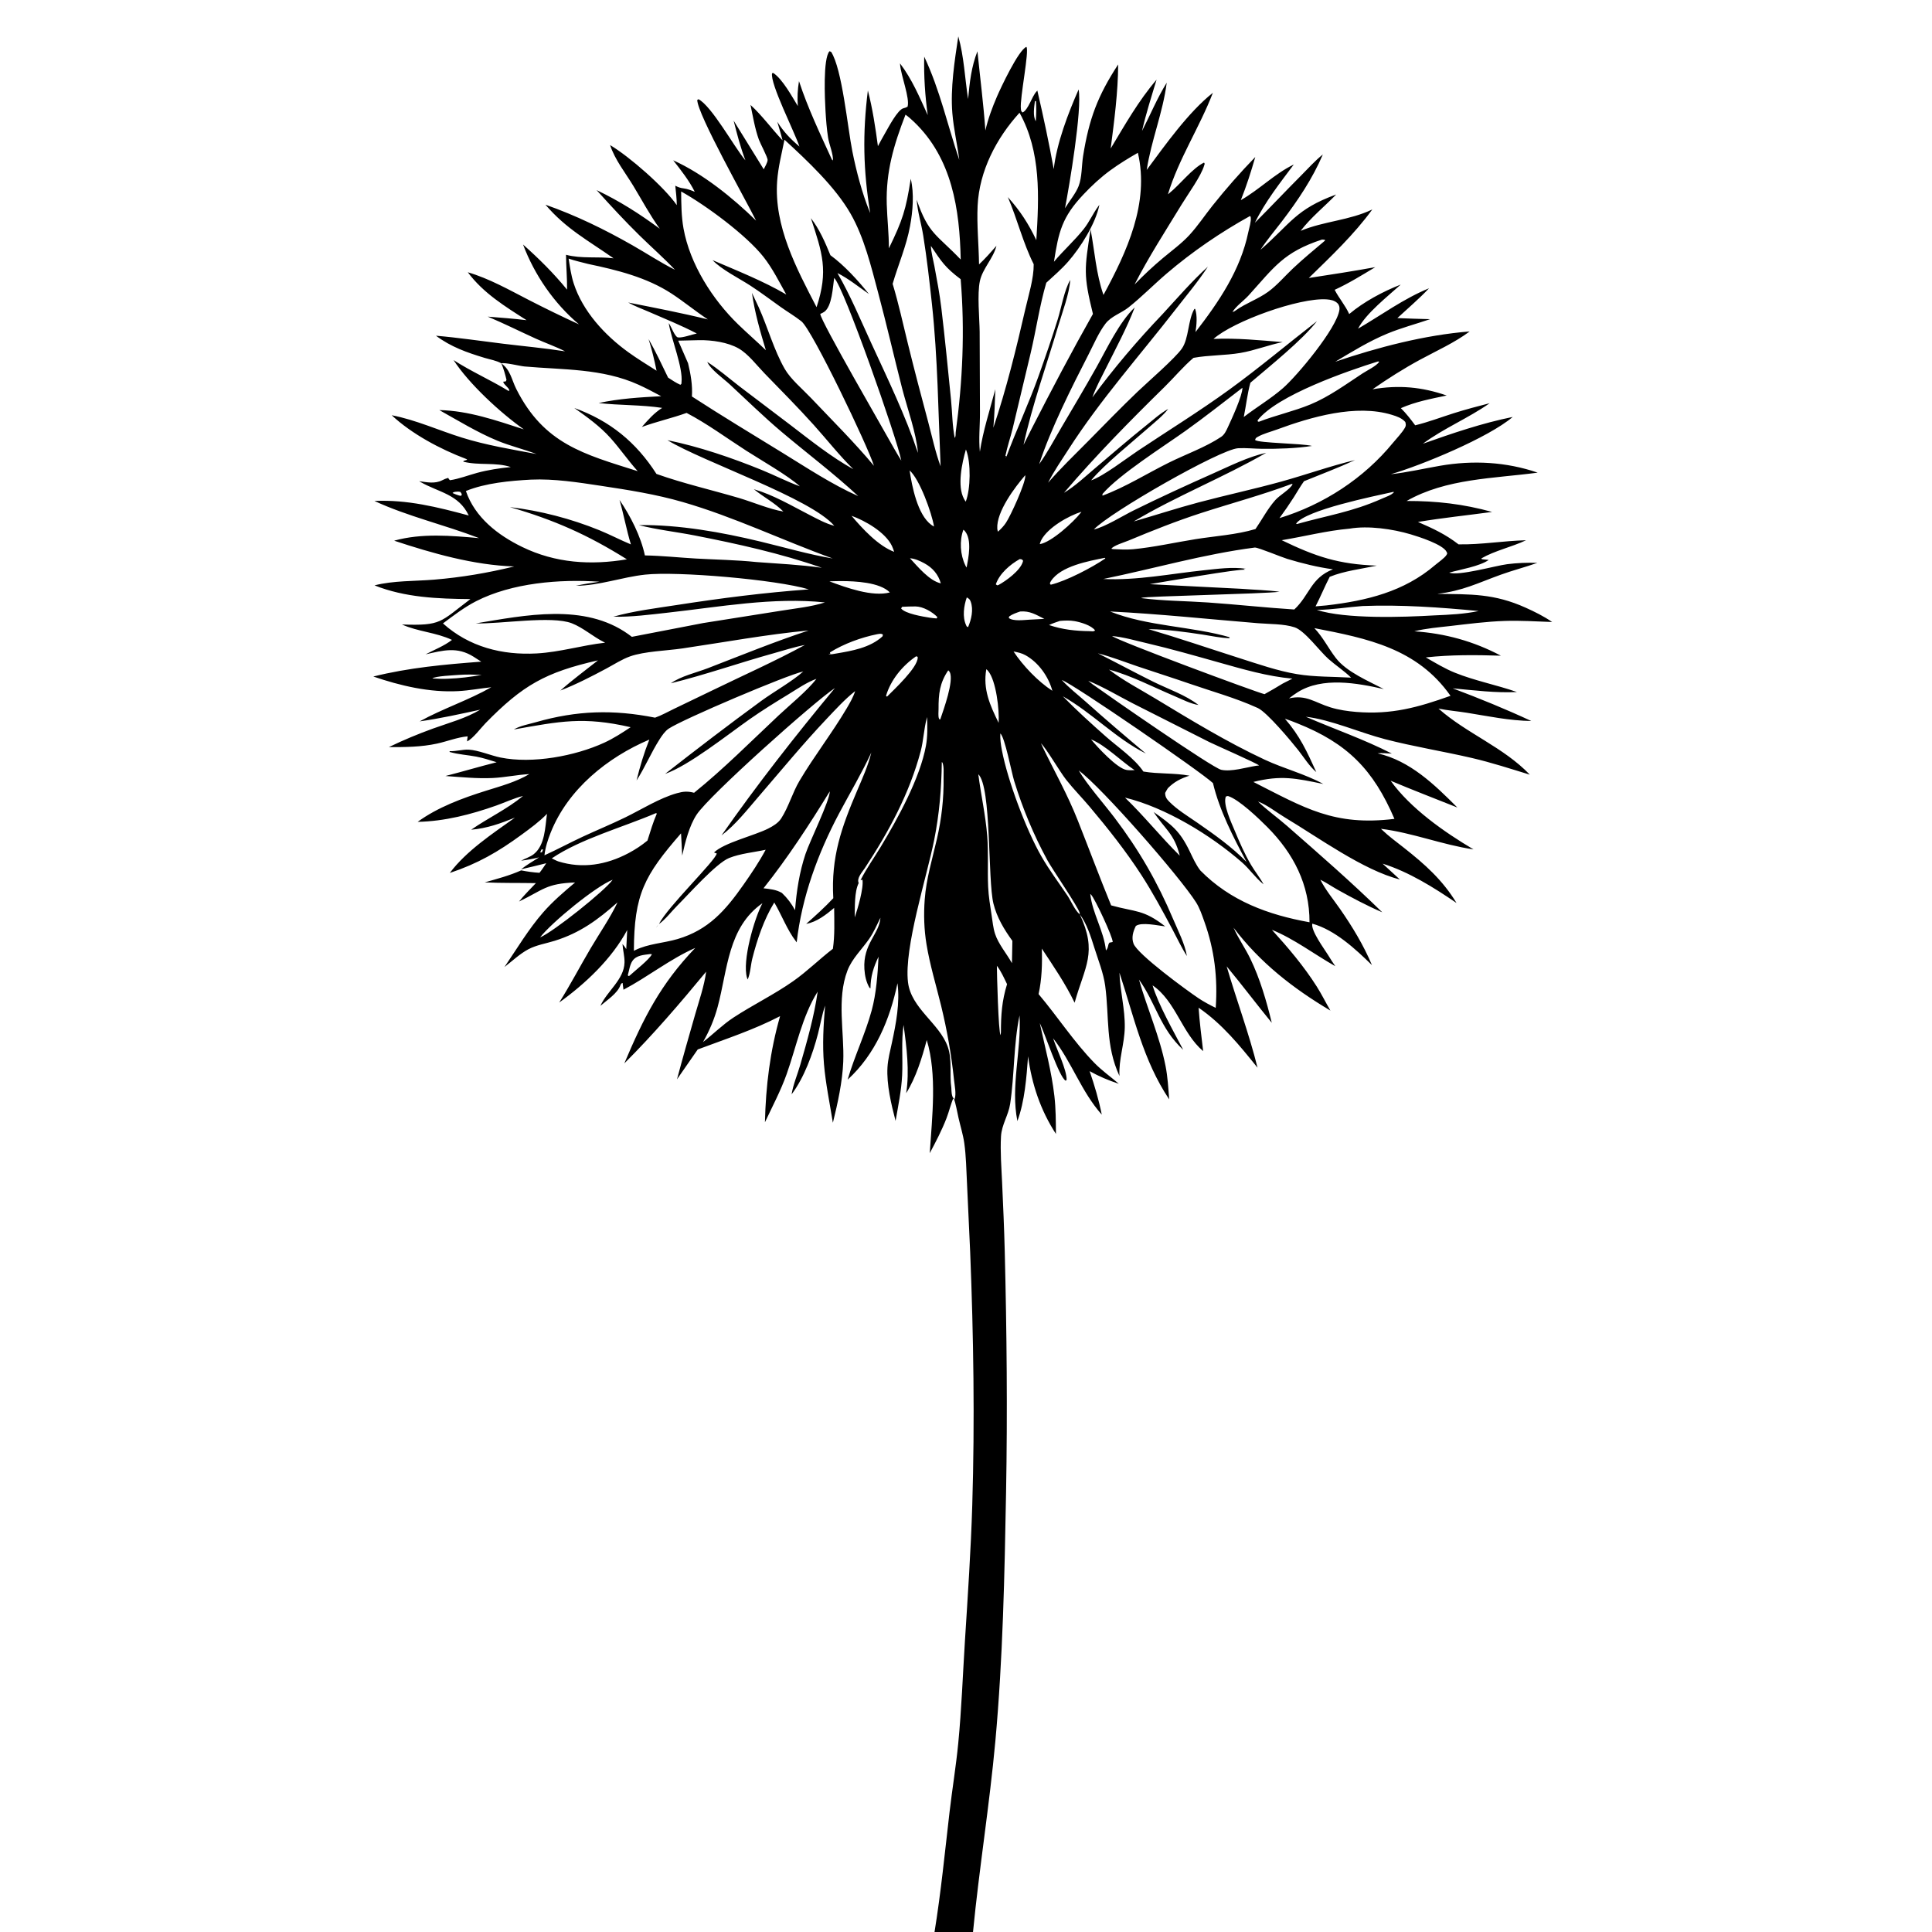 <svg version="1.1" xmlns="http://www.w3.org/2000/svg" style="display: block;" viewBox="0 0 2048 2048" width="1024" height="1024">
<path transform="translate(0,0)" fill="rgb(255,255,255)" d="M 0 0 L 0 2048 L 2048 2048 L 2048 0 L 0 0 z"/>
<path transform="translate(0,0)" fill="rgb(0,0,0)" d="M 1210.59 138.839 L 1210.01 139.995 L 1210.59 138.839 C 1219.28 121.936 1226.76 103.776 1236.78 87.651 C 1232.73 119.419 1220.4 148.687 1215.57 180.107 C 1235.34 153.481 1259.7 119.001 1285.7 98.367 C 1271.65 134.901 1249.37 168.603 1238.07 205.944 L 1239.38 204.9 C 1250.85 195.674 1263.93 178.346 1276.32 172.353 C 1277.24 173.968 1277.13 173.151 1276.52 175.261 C 1273.28 186.578 1259.33 205.698 1252.58 216.775 C 1235.6 244.629 1217.54 272.52 1202.69 301.559 C 1212.37 291.579 1222.38 282.227 1233.04 273.309 C 1242.31 265.56 1252.53 258.128 1260.73 249.246 C 1269.65 239.581 1277.11 228.296 1285.31 217.997 C 1299.45 200.238 1314.84 182.747 1330.64 166.447 C 1326.18 181.993 1321.33 197.121 1315.33 212.158 C 1334.84 201.083 1351.44 183.982 1371.46 174.392 C 1356.86 193.944 1340.96 214.059 1330.24 236.12 C 1346.84 219.521 1362.92 202.393 1379.51 185.759 C 1386.91 178.337 1394.09 170.257 1402.28 163.726 C 1391.23 189.601 1375.74 212.533 1358.76 234.819 C 1351.24 244.691 1342.96 254.422 1336.17 264.778 C 1368.23 236.982 1373.29 221.911 1416.41 206.171 C 1403.82 219.169 1389.8 230.304 1378.72 244.721 C 1403.66 234.324 1430.07 233.811 1454.69 222.034 C 1435.48 248.497 1410.78 271.88 1387.39 294.684 C 1410.9 291.098 1434.44 287.443 1457.85 283.199 C 1443.71 291.671 1429.81 300.344 1414.8 307.215 C 1419.39 316.183 1426.06 323.675 1430.21 332.905 C 1445.76 319.83 1465.98 309.028 1484.85 301.661 C 1471.28 313.947 1447.88 332.272 1439.6 348.416 L 1439.18 348.855 L 1439.6 348.416 C 1464.05 334.135 1488.58 316.212 1514.83 305.61 C 1504.25 316.824 1492.54 326.706 1481.27 337.181 C 1492.84 337.656 1504.41 338.095 1515.99 338.332 C 1500.8 343.518 1485.27 347.573 1470.43 353.733 C 1451.38 361.637 1433.12 372.868 1415.42 383.454 C 1460.75 368.134 1510.09 355.148 1557.94 351.342 C 1541.74 363.394 1522.9 371.786 1505.18 381.381 C 1487.88 390.755 1471.12 401.401 1454.98 412.64 C 1482.72 407.936 1506.91 410.069 1533.56 419.251 C 1516.91 422.76 1500.64 425.78 1484.98 432.657 C 1490.68 438.31 1495.38 444.409 1500.16 450.843 C 1514.04 447.473 1527.41 442.34 1541.02 438.03 C 1553.58 434.05 1566.38 430.701 1579.14 427.402 C 1556.5 443.306 1530.45 453.966 1508.28 470.377 C 1539.42 459.372 1571.08 448.516 1603.53 441.991 C 1577.73 463.972 1506.77 493.293 1474.27 502.699 C 1491.87 500.781 1509.27 496.7 1526.72 493.7 C 1561.43 487.733 1596.53 489.546 1630.03 501.023 C 1583.39 507.287 1533.09 507.11 1491.09 531.039 C 1522.5 530.985 1551.35 534.244 1581.67 542.68 C 1555.46 546.252 1529.2 548.943 1503.08 553.295 C 1518.99 560.183 1532.27 566.342 1546.09 577.03 C 1570.02 577.495 1593.78 573.248 1617.66 572.7 C 1602.54 579.862 1584.62 583.652 1570.36 591.9 L 1570.81 592.765 L 1578.12 593.55 C 1568.62 600.279 1548.13 603.686 1536.25 606.992 C 1546.19 610.843 1585.03 599.685 1597.63 598.072 C 1608.27 596.711 1618.91 596.292 1629.63 596.675 C 1616.83 601.234 1603.66 604.586 1590.9 609.2 C 1565.64 618.337 1551.09 626.202 1523.52 629.545 C 1559.06 629.983 1583.8 629.061 1617.38 644.222 C 1626.95 648.546 1636.68 653.329 1645.32 659.348 C 1628.62 658.765 1611.67 657.656 1594.97 658.221 C 1575.65 658.873 1556.49 661.369 1537.31 663.596 C 1524.64 665.066 1511.62 666.075 1499.24 669.218 C 1531.85 671.395 1561.95 679.707 1590.99 695.051 C 1564.1 694.246 1538.21 693.961 1511.41 696.887 C 1521.43 702.625 1531.56 708.8 1542.29 713.121 C 1563.63 721.722 1586.42 726.007 1608.03 733.582 C 1585.46 734.698 1562.39 731.731 1539.92 729.672 C 1568.36 740.36 1595.65 751.482 1623.22 764.284 C 1599.85 763.93 1577.85 759.228 1554.91 755.547 C 1544.92 753.945 1534.75 753.156 1524.84 751.12 C 1554.7 777.536 1593.65 791.941 1621.69 821.193 C 1601.19 814.923 1580.98 808.31 1560.08 803.456 C 1529.56 796.365 1498.48 791.429 1468.15 783.556 C 1441.33 776.591 1410.75 762.867 1384.19 759.782 L 1383.01 759.125 L 1384.19 759.782 C 1414.54 772.955 1445.92 783.685 1475.4 798.834 C 1470.39 798.575 1465.28 798.055 1460.28 798.56 C 1494.78 806.498 1520.59 831.665 1544.83 855.984 C 1521.28 846.566 1497.5 837.497 1474.14 827.619 C 1495.09 856.913 1531.13 882.158 1561.98 900.391 C 1528.67 895.486 1497.57 882.787 1463.9 878.572 L 1465 879.637 C 1472.2 886.55 1480.34 892.459 1488.17 898.633 C 1510.36 916.116 1529.18 932.8 1543.97 957.21 C 1519.91 940.798 1493.59 924.278 1465.63 915.501 L 1483.86 932.25 C 1445.4 922.658 1397.1 887.476 1362.1 866.569 C 1352.75 860.987 1343.71 853.527 1333.55 849.636 L 1333.01 849.131 L 1333.55 849.636 C 1343.07 858.826 1354.1 866.553 1364.07 875.282 C 1398.4 905.343 1432.62 935.146 1465.25 967.071 C 1449.06 960.095 1433.35 951.739 1417.96 943.151 C 1411.89 939.76 1405.86 935.544 1399.63 932.544 L 1399.19 932.005 L 1399.63 932.544 C 1405.06 943.367 1413.59 953.597 1420.53 963.583 C 1433.53 982.284 1445.5 1002.04 1454.33 1023.06 C 1436.9 1006.07 1415.26 985.828 1391.09 979.113 C 1389.37 986.417 1403.72 1005.77 1407.61 1012.05 C 1410.15 1016.15 1412.67 1020.24 1415.45 1024.19 C 1393.31 1011.7 1371.76 995.171 1348.27 985.646 C 1365.42 1004.5 1382.1 1024.13 1395.78 1045.7 C 1401.05 1054.02 1405.34 1062.78 1410.29 1071.26 C 1370.52 1047.59 1335.83 1020.57 1307.62 983.405 L 1308.19 984.65 C 1313.19 995.505 1320.08 1005.35 1325.31 1016.1 C 1335.62 1037.31 1342.59 1061.32 1348.13 1084.21 C 1331.97 1064.45 1316.58 1043.98 1300.31 1024.36 C 1310.8 1060.34 1324.01 1095.41 1333.03 1131.8 C 1314 1108.17 1295.8 1085.57 1270.57 1068.21 C 1271.6 1083.59 1273.6 1098.92 1275.39 1114.23 C 1252.76 1095.08 1246.36 1061.29 1221.77 1044.52 L 1221.24 1044.09 L 1221.77 1044.52 C 1228.08 1065.41 1243.89 1092.99 1254.24 1112.85 C 1229.6 1090.18 1225.31 1063.4 1207.36 1038.39 C 1216.05 1069.04 1229.3 1098.54 1235.51 1129.91 C 1237.81 1141.55 1238.48 1153.53 1239.38 1165.36 C 1211.71 1124.04 1201.98 1077.5 1186.67 1031.11 C 1187.28 1050.55 1192.68 1069.69 1192.3 1089.27 C 1191.97 1106.72 1185.79 1122.94 1186.67 1140.6 C 1171.65 1108.11 1176.06 1078.17 1171.53 1044.86 C 1169.71 1031.42 1164.04 1017.36 1159.97 1004.39 C 1156.27 992.572 1152.04 979.158 1144.58 969.118 C 1144.55 968.637 1144.61 968.144 1144.49 967.677 C 1142.99 961.459 1115.6 921.663 1110.24 911.821 C 1095.74 885.194 1084.01 856.914 1075.09 827.954 C 1072.24 818.712 1065.12 781.102 1060.37 777.511 C 1060.06 783.551 1060.96 789.514 1062.08 795.432 C 1068.15 827.296 1087.63 879.287 1103.76 907.509 C 1112.14 922.17 1122.26 935.582 1131.67 949.564 C 1135.02 954.55 1139.95 965.935 1144.58 969.118 C 1163.64 1009.77 1150 1024.15 1139.14 1062.93 C 1129.66 1043.12 1116.5 1023.84 1104.36 1005.55 C 1104.93 1021.57 1104.4 1038.09 1100.94 1053.8 C 1120.95 1077.49 1138.43 1104.51 1160.01 1126.64 C 1168.14 1134.98 1177.27 1141.33 1186.01 1148.86 C 1175.09 1145.29 1165.09 1141.05 1155.06 1135.47 C 1160.31 1150.8 1164.72 1165.65 1167.94 1181.57 C 1146.19 1157.15 1136.32 1126.14 1116.33 1100.61 C 1120.03 1112.08 1130.73 1133.66 1130.67 1144.55 L 1129.74 1145.62 C 1122.75 1142.29 1107.52 1094.92 1102.21 1084.58 C 1107.74 1110.05 1114.74 1135.97 1117.7 1161.86 C 1119.23 1175.21 1119.25 1188.6 1119.33 1202.02 C 1102.98 1176.86 1093.76 1149.35 1089.8 1119.73 C 1088.1 1142.34 1086.33 1166.99 1078.49 1188.37 C 1071.09 1151.63 1082.84 1113.56 1080.75 1076.39 C 1074.33 1107.36 1075.47 1139.05 1070.81 1170.13 C 1068.99 1182.21 1061.79 1192.2 1061.1 1204.6 C 1060.2 1220.75 1061.54 1237.21 1062.27 1253.36 C 1063.38 1277.79 1064.47 1302.23 1065.08 1326.68 C 1067.2 1411.65 1068.02 1496.48 1066.48 1581.48 C 1064.9 1669.28 1063.09 1758.21 1055.12 1845.68 C 1048.96 1913.25 1037.99 1980.47 1031.43 2048 L 990.64 2048 C 997.467 2005.88 1001.61 1963.39 1006.54 1921.03 C 1009.39 1896.61 1013.41 1872.34 1015.79 1847.87 C 1019.29 1811.85 1020.58 1775.52 1022.87 1739.4 C 1025.91 1691.46 1029.17 1643.52 1030.64 1595.5 C 1033.37 1506.09 1032 1416.65 1028.43 1327.29 L 1025.04 1253.88 C 1024.31 1239.91 1024.13 1225.48 1022.16 1211.64 C 1020.88 1202.67 1018.05 1193.76 1016.05 1184.92 C 1014.4 1177.65 1013.32 1170.51 1010.87 1163.44 C 1007.81 1170.4 1006.11 1178.15 1003.35 1185.3 C 998.393 1198.16 992.046 1210.28 985.573 1222.41 C 988.031 1184.28 993.51 1139.03 982.387 1102.46 C 977.375 1121.42 971.006 1142.13 960.58 1158.82 C 964.281 1135.51 961.018 1109.78 957.792 1086.48 C 955.274 1104.25 957.179 1121.94 956.304 1139.76 C 955.506 1156.02 952.153 1172.18 949.334 1188.17 C 944.745 1170.6 939.699 1149.56 940.763 1131.4 C 941.277 1122.65 943.606 1113.96 945.445 1105.42 C 949.814 1085.12 954.087 1063.01 951.377 1042.25 C 943.346 1080.55 928.029 1117.49 898.525 1144.49 C 905.759 1119.65 917.205 1096.14 924.019 1071.11 C 928.915 1053.13 930.353 1032.73 931.292 1014.14 C 925.953 1025.22 922.788 1035.26 922.745 1047.62 L 921.728 1047.13 C 918.184 1041.11 916.742 1034.22 916.298 1027.3 C 914.583 1000.5 932.297 989.839 933.305 972.821 C 929.571 980.339 926.413 987.883 921.645 994.842 C 913.962 1006.06 903.204 1016.02 898.309 1028.88 C 886.762 1059.22 895.137 1094.08 893.877 1125.52 C 893.028 1146.69 887.983 1169.63 882.884 1190.17 C 879.607 1169.61 875.196 1148.68 873.436 1127.95 C 871.7 1107.5 872.888 1086.37 874.639 1065.96 C 871.347 1075.55 869.661 1085.92 867.114 1095.76 C 861.581 1117.15 852.451 1142.43 839.106 1160.06 C 840.785 1149.65 845.344 1139.05 848.283 1128.88 C 855.519 1103.83 863.159 1076.98 866.765 1051.17 C 850.391 1077.17 844.053 1109.93 833.867 1138.65 C 827.698 1156.04 818.736 1172.93 810.865 1189.64 C 811.768 1151.17 816.302 1114.17 826.918 1077.17 C 798.528 1091.92 769.404 1101.29 739.62 1112.48 L 717.637 1144.13 C 723.754 1121.14 730.315 1098.26 736.876 1075.4 C 741.089 1060.72 746.54 1045.18 748.547 1030.02 C 720.93 1063.42 692.524 1096.67 661.805 1127.24 C 682.275 1078.86 700.216 1043.25 737.007 1004.83 C 710.261 1016.6 686.844 1035.49 660.915 1049.15 L 659.988 1042 L 659.533 1042 C 658.465 1042.75 658.066 1043.24 657.617 1044.48 C 654.513 1053.06 643.32 1060.26 636.42 1066.25 C 643.637 1050.41 661.498 1038.41 662.009 1020.36 C 662.197 1013.7 660.255 1007.31 659.864 1000.7 C 661.43 1002.43 662.607 1004.13 663.854 1006.08 L 664.862 985.865 C 648.5 1016.44 620.655 1042.65 592.784 1062.72 C 604.612 1043.97 614.872 1024.26 626.141 1005.17 C 635.598 989.144 646.618 973.334 654.605 956.555 C 633.651 975.086 614.928 988.881 587.97 997.289 C 578.759 1000.16 568.685 1001.72 560.116 1006.24 C 551.176 1010.96 542.768 1018.94 534.745 1025.1 C 547.917 1005.76 560.443 984.692 575.826 967.113 C 586.092 955.382 597.742 945.48 609.615 935.457 C 578.862 936.551 575.871 943.323 550.186 955.653 C 555.661 948.803 562.043 942.529 568.059 936.152 C 549.947 935.816 531.951 936.207 513.833 935.355 C 527.221 931.526 539.633 928.332 552.467 922.635 C 558.986 923.923 565.239 924.812 571.873 925.202 C 574.481 922.05 576.708 918.417 579.049 915.053 C 570.196 917.361 561.279 919.401 552.37 921.477 C 558.327 916.809 565.019 912.914 571.406 908.847 C 565.071 910.378 558.87 911.527 552.408 912.372 C 556.699 909.978 562.072 908.442 565.886 905.376 C 577.85 895.759 577.823 876.71 579.844 862.711 C 571.636 871.12 562.433 877.837 552.975 884.759 C 527.808 903.175 506.544 915.409 476.818 925.371 C 494.321 901.956 522.31 883.565 545.847 866.731 C 530.445 872.999 516.199 878.073 499.492 879.532 C 517.637 866.903 537.095 857.989 554.442 843.764 L 554.995 843.254 L 554.442 843.764 C 544.995 846.03 535.391 850.621 526.172 853.879 C 499.219 863.402 471.466 870.597 442.73 871.202 C 463.998 855.699 490.273 846.018 515.264 838.188 C 530.924 833.282 546.894 828.977 561.124 820.576 C 548.126 821.256 535.296 824.095 522.255 824.724 C 505.803 825.517 488.633 823.737 472.189 822.607 C 490.334 817.96 508.293 812.586 526.481 808.004 C 519.408 805.832 512.206 803.429 504.926 802.054 C 495.28 800.233 486.071 799.84 476.524 797.08 L 476.726 796.268 C 483.59 796.548 490.398 794.367 496.832 794.659 C 506.66 795.106 520.556 800.978 530.593 803.013 C 564.372 809.862 609.553 801.509 640.521 787.287 C 650.43 782.736 659.437 776.867 668.5 770.867 C 618.354 759.352 593.727 764.622 544.698 773.276 C 551.012 769.374 560.809 767.628 568.064 765.548 C 611.559 753.08 650.265 751.964 694.41 760.759 C 701.186 758.379 707.829 754.582 714.332 751.48 L 756.313 731.259 C 788.644 715.53 821.616 700.892 853.21 683.714 C 841.765 685.879 830.624 689.568 819.413 692.686 C 783.273 702.737 747.516 715.37 711.143 724.295 C 721.724 716.706 738.159 713.028 750.465 708.273 C 785.954 694.558 820.969 680.256 857.148 668.329 C 812.402 672.534 767.775 680.835 723.316 687.373 C 706.853 689.794 683.1 690.396 667.902 695.797 C 659.207 698.887 650.789 704.399 642.639 708.752 C 626.64 717.298 610.956 725.398 594.028 731.999 C 606.703 720.742 620.572 710.517 633.875 700.008 C 578.428 712.612 554.204 726.173 514.607 766.675 C 509.723 771.67 501.261 783.144 495.13 785.895 C 495.15 785.561 495.252 783.795 495.308 783.503 C 495.511 782.45 495.662 781.66 495.706 780.55 C 484.761 781.558 473.995 785.913 463.248 788.245 C 446.542 791.869 429.301 792.078 412.286 791.928 C 427.472 784.554 443.454 777.916 459.327 772.19 C 475.944 766.195 493.844 761.452 509.044 752.312 C 487.742 756.883 466.481 761.672 444.89 764.677 C 469.4 751.106 496.314 742.415 520.801 728.519 C 509.152 729.736 497.562 731.959 485.857 732.607 C 455.493 734.285 424.273 726.906 395.733 717.14 C 433.642 707.705 471.371 704.339 510.17 701.39 C 507.433 699.741 504.789 697.911 502.084 696.206 C 484.586 685.179 469.803 689.428 451.107 693.639 C 460.474 688.704 470.709 684.813 479.121 678.318 C 462.061 670.299 443.171 669.669 426.08 661.976 C 468.381 663.434 466.22 659.533 498.629 635.061 C 464.261 634.757 429.369 633.442 397.015 620.524 C 416.735 615.384 439.981 616.147 460.337 614.44 C 489.431 612.001 516.752 607.387 545.12 600.468 C 502.362 599.135 458.259 586.524 417.814 573.146 C 447.095 565.012 478.067 567.822 507.874 570.444 C 471.455 556.373 432.289 547.433 396.897 531.044 C 431.481 529.439 463.813 537.523 496.908 546.464 C 486.12 523.746 465.185 522.036 445.719 510.912 L 444.314 510.098 C 452.635 511.195 460.975 513.108 468.795 509.078 C 470.975 507.954 472.758 507.214 475.126 506.575 C 476.108 508.367 475.495 507.533 476.996 509.055 C 486.628 507.633 496.35 503.804 505.775 501.256 C 517.609 498.057 529.319 496.344 541.482 495.098 C 525.352 489.75 507.623 493.664 491.087 489.383 L 491.459 488.566 L 495.201 487.386 C 494.431 486.531 494.821 486.768 493.714 486.35 C 466.781 476.17 436.352 459.956 415.222 440.163 C 440.691 445.059 464.966 456.177 489.679 463.883 C 515.521 471.941 542.204 476.328 568.762 481.293 C 555.11 476.144 540.811 472.752 527.284 467.165 C 506.118 458.422 485.68 445.876 465.686 434.698 C 496.82 435.38 525.996 445.684 555.291 455.146 C 530.544 437.699 497.101 406.891 480.796 381.711 C 499.297 393.695 520.036 402.789 538.975 414.352 L 540.023 413.974 C 538.866 410.05 534.349 408.315 533.378 404.632 L 536.126 404.283 L 536.916 402.684 C 535.495 396.585 533.852 390.985 531.455 385.196 C 541.29 392.278 542.182 402.265 547.348 412.496 C 576.723 470.673 618.742 481.37 675.97 499.448 C 665.766 488.106 657.178 475.47 647.032 464.179 C 635.925 451.819 622.267 442.038 608.78 432.474 C 646.5 446.017 674.297 468.709 695.879 502.389 C 724.455 512.558 754.18 519.296 783.267 527.865 C 797.54 532.069 816.25 540.005 830.408 542.25 L 830.954 542.746 L 830.408 542.25 C 821.265 532.994 809.147 526.804 799.153 518.592 C 819.912 524.659 838.718 535.873 857.862 545.705 C 866.139 549.955 875.369 555.081 884.388 557.372 L 884.995 557.808 L 884.388 557.372 C 859.313 528.011 746.19 490.033 707.509 466.604 C 741.106 473.443 775.701 485.259 807.421 498.172 C 821.014 503.706 834.11 510.491 847.906 515.526 L 849.456 516.198 L 850.995 516.975 L 849.456 516.198 L 847.906 515.526 C 835.636 504.322 806.542 487.684 791.364 477.941 C 770.543 464.575 749.716 449.161 727.822 437.707 C 712.216 443.302 695.984 446.897 680.348 452.623 C 687.02 445.081 693.333 437.765 701.933 432.381 C 679.845 429.017 656.862 429.772 634.567 427.249 C 656.576 422.476 678.475 421.176 700.887 419.994 C 693 415.765 685.073 411.532 676.918 407.839 C 638.358 390.379 596.964 392.138 555.936 388.466 C 551.04 388.028 534.779 383.924 531.455 385.196 C 526.835 382.323 519.034 380.979 513.772 379.386 C 494.874 373.663 478.078 367.783 462.121 355.869 C 485.862 357.903 509.51 361.451 533.161 364.341 C 555.104 367.022 577.17 369.009 599.014 372.43 C 588.94 367.308 578.114 363.575 567.814 358.901 C 550.83 351.195 534.274 342.871 517.052 335.643 C 530.777 336.749 544.508 337.772 558.183 339.405 C 535.379 324.853 512.3 310.687 495.897 288.616 C 518.616 295.254 539.663 307.256 560.631 318.024 C 578.135 327.013 595.851 335.64 613.737 343.843 C 587.312 321.506 566.67 291.639 554.451 259.197 C 571.389 274.281 586.742 289.455 601.121 307.04 C 601.257 294.722 600.089 282.412 600.003 270.081 C 616.631 274.462 633.495 271.723 650.381 273.819 C 623.802 255.066 600.247 242.831 578.194 216.98 C 610.736 228.44 640.692 243.059 670.624 260.121 C 685.577 268.644 700.101 278.28 715.478 285.978 C 703.621 273.388 690.411 261.84 678.053 249.714 C 662.21 234.169 647.301 218.025 632.447 201.546 C 656.718 213.101 677.859 226.554 699.386 242.468 C 688.905 227.961 680.603 212.352 671.368 197.078 C 662.913 183.096 651.824 169.393 646.726 153.782 C 667.21 166.005 703.95 198.028 717.413 217.456 C 717.394 210.577 716.512 203.698 715.83 196.858 C 719.005 198.508 721.36 199.291 724.904 199.738 C 728.957 200.25 732.698 201.784 736.46 203.306 L 736.892 203.759 L 736.46 203.306 C 730.754 191.713 721.619 180.073 713.633 169.933 C 745.424 184.268 776.803 209.735 801.457 233.85 C 791.248 213.162 739.217 121.076 739.112 105.934 L 740.463 105.181 C 754.439 112.576 777.836 154.954 789.316 168.938 L 790.142 169.925 C 784.928 156.175 781.256 142.122 777.689 127.883 L 809.59 179.448 C 810.789 176.923 813.565 172.414 813.698 169.663 C 813.838 166.765 805.904 152.131 804.391 147.903 C 800.177 136.126 798.128 123.445 795.583 111.219 C 807.894 122.495 818.067 136.565 829.546 148.778 C 827.909 142.153 825.835 135.592 823.935 129.035 C 830.59 139.666 837.844 147.225 847.433 155.329 C 842.229 139.719 816.161 88.612 818.429 77.634 L 819.728 77.376 C 829.499 83.852 839.4 102.033 845.73 112.431 C 845.057 103.23 845.482 95.115 846.959 85.996 C 856.403 114.757 869.38 141.899 881.954 169.394 L 883.384 169.645 L 882.441 170.154 L 882.941 170.672 C 883.608 163.739 878.901 153.123 877.789 145.864 C 876.368 136.589 875.621 127.063 875.078 117.698 C 874.363 105.391 872.297 62.169 879.26 54.333 L 881.021 54.936 C 892.732 73.164 898.495 135.256 903.53 160.447 C 907.713 181.376 913.847 204.878 921.979 224.684 C 922.132 225.057 922.293 225.426 922.449 225.797 C 915.028 180.352 914.267 141.616 919.975 95.93 C 924.916 114.819 928.044 135.572 930.628 154.943 C 933.105 150.268 935.633 145.619 938.293 141.044 C 941.733 135.128 951.484 116.285 957.676 114.764 C 959.348 114.353 960.535 113.977 962.057 113.099 C 964.662 104.167 955.152 80.392 954.177 68.774 L 954.051 67.19 C 967.009 84.334 974.61 102.734 983.439 122.031 C 980.611 101.884 979.215 80.356 979.702 60.034 C 996.355 95.259 1004.47 132.826 1016.87 169.506 C 1014.77 152.94 1010.88 136.564 1009.52 119.898 C 1007.37 93.527 1011.89 64.65 1015.82 38.557 C 1021.91 59.79 1022.8 83.112 1026.21 104.968 C 1027.85 87.47 1029.64 70.854 1036.12 54.354 C 1038.94 82.356 1042.54 110.171 1044.54 138.263 C 1047.43 125.824 1051.82 113.972 1056.87 102.265 C 1060.83 93.106 1079.6 53.057 1088.02 49.694 C 1091.35 53.641 1080.92 104.141 1082.16 115.158 C 1082.4 117.281 1082.28 117.846 1083.99 119.232 C 1090.23 116.234 1093.51 102.62 1098.84 96.871 L 1099.63 96.031 C 1106.04 123.529 1111.97 151.481 1117.01 179.256 C 1120.14 151.721 1132.25 120.105 1143.39 94.834 C 1147.19 116.189 1133.62 196.558 1128.94 220.745 C 1133.36 213.367 1140.35 205.147 1143.39 197.248 C 1147.04 187.773 1146.52 175.533 1148.12 165.446 C 1154.38 126.187 1163.56 101.544 1185.31 68.311 C 1185.14 98.02 1181.16 127.993 1177.37 157.428 C 1192.57 132.184 1206.76 106.929 1226.01 84.464 C 1220.54 102.46 1214.8 120.495 1210.59 138.839 z M 1209.64 143.738 L 1208.01 144.995 L 1209.64 143.738 L 1209.87 141.005 L 1209.64 143.738 z M 971.729 211.704 C 984.136 248.218 993.006 248.531 1018.39 275.104 C 1017.27 221.845 1009.31 167.929 968.986 129.283 C 966.079 126.498 963.154 123.898 959.88 121.544 C 947.546 153.352 938.979 181.845 939.994 216.451 C 940.451 232.04 942.292 247.648 942.245 263.238 C 956.802 233.369 960.347 222.352 965.413 189.509 C 969.189 204.987 967.623 224.004 964.712 239.539 C 960.848 260.808 952.243 280.262 946.234 300.878 C 952.508 321.52 957.105 342.815 962.264 363.768 C 969.139 391.689 976.414 419.462 983.884 447.228 C 988.058 462.742 991.476 479.24 997.068 494.268 C 994.6 436.954 994.047 379.291 987.886 322.224 C 985.279 298.081 982.51 273.702 978.665 249.714 C 976.655 237.18 972.591 224.31 971.729 211.704 z M 1117.23 277.473 C 1127.24 265.501 1138.95 255.153 1148.72 242.874 C 1154.72 235.346 1158.55 226.382 1164.24 218.689 L 1165.41 217.135 C 1161.33 237.183 1145.47 262.343 1132.12 277.529 C 1125.07 285.544 1116.95 292.521 1109.11 299.729 C 1102.03 323.884 1098.32 349.874 1092.49 374.487 L 1073.51 454.005 C 1071.13 463.773 1067.8 473.336 1065.77 483.16 L 1067.82 484.441 L 1066.01 484.661 L 1066.44 485.17 C 1077.23 456.005 1090.56 427.829 1100.99 398.491 C 1108.05 378.628 1114.99 358.65 1121.24 338.516 C 1125.04 326.29 1128.21 307.384 1134.52 296.714 C 1133.4 311.932 1126.23 330.534 1121.8 345.421 C 1109.39 387.161 1094.25 429.05 1084.99 471.605 L 1093.87 453.914 C 1114.67 413.271 1136.1 372.556 1158.55 332.797 C 1148.31 291.144 1149.57 285.187 1156.06 243.263 C 1160.47 266.658 1161.84 289.976 1169.73 312.642 C 1194.58 266.774 1218.6 215.177 1206.2 161.964 C 1196.25 167.653 1186.32 173.751 1177.05 180.513 C 1166.63 188.117 1157.23 196.865 1148.39 206.242 C 1125.86 230.139 1122.18 245.529 1117.23 277.473 z M 859.582 231.253 C 868.542 242.719 874.804 257.104 880.258 270.526 C 895.375 281.619 909.341 297.081 921.107 311.672 C 910.442 304.267 899.316 295.226 887.73 289.462 L 887.214 289.131 L 887.73 289.462 C 901.444 313.096 912.266 339.186 923.697 364.012 C 941.181 401.987 959.782 440.452 973.052 480.083 C 971.425 459.206 961.584 432.361 956.23 411.438 C 947.589 377.664 939.819 343.81 930.823 310.095 C 923.422 282.355 916.046 251.713 901.719 226.647 C 885.385 198.069 855.746 170.316 831.562 148.091 C 828.679 162.733 824.915 176.926 823.823 191.888 C 820.332 239.702 844.252 284.522 865.588 325.611 C 878.406 286.964 871.665 268.029 859.582 231.253 z M 986.256 260.005 L 986.77 260.629 C 987.039 267.546 989.192 275.092 990.463 281.921 C 993.218 296.731 996.062 311.454 997.851 326.422 C 1001.72 358.798 1004.86 391.298 1008.12 423.742 C 1009.45 436.893 1009.44 451.345 1012.05 464.204 C 1013.24 462.807 1012.95 460.104 1013.09 458.261 C 1020.47 404.182 1022.86 350.417 1018.35 295.95 C 1001.8 283.509 997.942 277.252 986.77 260.629 L 986.256 260.005 z M 1037.82 280.285 C 1044.42 274.098 1050.31 267.388 1056.26 260.592 C 1053.02 273.884 1041.57 284.602 1038.71 297.962 C 1035.76 311.754 1038.28 336.992 1038.48 351.667 L 1038.8 437.083 C 1038.89 450.955 1037.26 465.116 1038.71 478.899 C 1042 456.715 1049.39 434.346 1055.07 412.634 C 1054.61 426.243 1054.24 439.841 1052.99 453.406 C 1066.85 412.113 1077.29 369.603 1087.01 327.19 C 1090.42 312.337 1095.89 295.306 1095.77 280.083 C 1084.37 257.441 1078.41 232.311 1068.35 208.936 C 1081.28 223.282 1090.26 237.138 1098.54 254.565 C 1101.42 208.684 1103.72 161.01 1080.74 119.51 C 1056.22 146.385 1038.1 181.205 1036.32 218.053 C 1035.34 238.484 1037.56 259.767 1037.82 280.285 z M 755.337 275.762 C 781.325 286.928 809.101 297.904 833.483 312.185 C 826.003 298.843 818.869 284.43 809.398 272.415 C 791.031 249.115 748.277 217.606 722.037 202.976 C 722.181 216.126 722.222 229.263 724.561 242.252 C 731.349 279.947 755.159 317.288 782.303 343.7 C 791.954 353.09 802.183 361.871 811.848 371.239 C 805.762 351.234 800.031 331.215 797.099 310.458 L 804.281 325.751 C 813.835 346.917 820.375 371.075 831.872 391.094 C 838.117 401.969 851.044 412.761 859.687 421.881 C 882.047 445.477 905.633 468.833 926.437 493.779 C 919.885 472.81 860.998 349.63 849.491 340.584 C 842.546 335.124 834.747 330.536 827.528 325.412 C 816.745 317.758 806.261 309.776 795.148 302.589 C 783.269 294.907 764.892 285.827 755.337 275.762 z M 708.878 342.513 L 709.744 343.794 C 711.585 346.575 715.527 357.225 718.661 357.669 C 723.421 358.342 733.503 354.547 738.636 353.52 C 722.133 344.904 704.255 337.68 687.144 330.248 C 680.036 327.161 672.661 324.508 665.915 320.675 C 694.147 326.292 722.395 331.712 750.355 338.584 C 737.153 329.887 724.965 319.744 711.759 311.132 C 685.498 294.006 654.063 286.228 623.725 279.859 C 616.691 278.096 609.622 276.444 602.743 274.137 C 604.164 282.877 605.379 291.81 608.09 300.26 C 617.613 329.945 641.156 355.389 666.027 373.352 C 675.668 380.315 685.945 386.572 695.976 392.96 C 693.676 381.595 690.988 370.54 687.546 359.453 C 695.054 372.672 701.614 386.591 708.209 400.289 C 712.453 403.056 716.544 405.838 721.197 407.889 C 722.545 406.75 722.205 407.425 722.416 405.549 C 724.209 389.587 711.655 359.887 708.878 342.513 z M 749.69 383.636 C 761.663 391.274 772.765 401.008 784.03 409.679 L 838.024 450.621 C 859.063 466.716 881.321 484.573 904.549 497.365 C 889.671 482.73 876.675 466.121 862.723 450.598 C 845.761 431.724 827.973 413.868 810.321 395.662 C 802.16 387.245 793.186 375.198 782.955 369.358 C 771.331 362.724 754.6 360.426 741.412 360.586 C 733.918 360.677 726.425 361.004 718.928 361.107 L 729.378 385.062 C 732.183 396.663 734.225 408.306 733.464 420.29 C 765.015 440.754 797.245 460.202 829.287 479.888 C 855.426 495.948 881.687 513.382 909.746 525.915 C 883.862 501.822 855.224 480.337 828.209 457.523 C 809.395 441.635 791.654 424.185 773.572 407.463 C 766.851 401.247 753.333 391.766 749.69 383.636 z M 1127.87 522.402 C 1139.51 515.444 1150.2 505.345 1160.53 496.602 C 1178.65 481.269 1196.48 465.748 1215.04 450.926 C 1222.47 444.992 1230.01 438.099 1238.35 433.489 C 1232.72 440.814 1224.69 447.048 1217.78 453.163 C 1200.35 468.589 1170.46 492.39 1156.62 509.229 L 1156.01 509.754 L 1156.62 509.229 C 1169.75 504.755 1193.66 486.197 1205.95 478.006 C 1238.22 456.497 1271.59 435.888 1302.97 413.114 C 1334.77 390.038 1364.99 364.53 1396.05 340.428 C 1380.11 360.958 1346.1 388.042 1325.45 405.726 C 1322.22 417.439 1320.89 430.094 1318.45 442.04 C 1332 431.577 1346.92 422.799 1359.87 411.56 C 1374.88 398.54 1417.18 347.966 1419.85 328.357 C 1420.19 325.806 1419.66 323.343 1417.79 321.464 C 1414.81 318.477 1410.4 317.628 1406.35 317.348 C 1377.38 315.344 1307.63 340.433 1286.36 359.263 C 1310.94 358.206 1335.24 360.649 1359.69 362.67 C 1344.52 365.682 1330.04 371.567 1314.77 374.142 C 1298.32 376.916 1281.5 376.339 1265.13 379.337 C 1254.31 388.495 1244.79 400.021 1234.6 410.017 C 1197.76 446.164 1161.39 483.116 1127.87 522.402 z M 1146.39 542.503 C 1132.65 546.796 1110.81 559.177 1103.8 572.473 C 1103.05 573.899 1102.59 575.273 1102.18 576.823 C 1114.36 574.966 1137.93 553.481 1145.81 543.334 C 1146.02 543.067 1146.2 542.78 1146.39 542.503 L 1146.99 542.116 L 1146.39 542.503 z M 902.148 546.254 L 902.636 546.746 C 914.238 560.481 931.007 578.663 947.834 584.968 C 947.149 582.876 946.454 580.739 945.502 578.751 C 938.504 564.137 917.129 551.972 902.636 546.746 L 902.148 546.254 z M 1159.54 561.225 L 1159.01 561.748 L 1159.54 561.225 C 1170.94 558.814 1190.46 546.615 1201.51 541.163 C 1229.34 527.44 1257.42 514.538 1285.77 501.952 C 1303.9 493.903 1322.86 484.286 1342.29 479.959 C 1296.7 506.22 1247.02 525.787 1201.81 552.758 C 1224.71 546.176 1247.37 538.74 1270.39 532.611 C 1299.55 524.847 1329.15 518.534 1358.22 510.492 C 1384.39 503.251 1409.97 494.029 1436.41 487.695 C 1418.73 495.853 1400.33 502.759 1382.3 510.111 C 1378.47 515.486 1375.11 521.324 1371.61 526.922 C 1366.73 534.555 1361.66 541.934 1356.29 549.224 C 1403.02 534.907 1445.65 507.207 1476.63 469.375 C 1480.64 464.485 1486.16 458.893 1489.27 453.434 C 1490.61 451.081 1490.32 449.839 1489.68 447.332 C 1485.93 443.11 1480.82 441.392 1475.56 439.77 C 1437.41 428.015 1389.75 441.982 1353.33 455.401 C 1347.01 457.727 1339.31 459.654 1333.52 462.927 C 1331.54 464.048 1331.11 464.153 1330.42 466.386 C 1334.23 469.814 1379.53 469.882 1390.78 472.712 C 1374.14 475.306 1354.6 475.925 1337.74 475.749 C 1329.39 475.662 1320.85 474.683 1312.51 475.136 C 1293.6 476.163 1176.67 543.058 1159.54 561.225 z M 610.477 620.963 C 618.753 619.1 627.076 617.869 635.463 616.642 C 593.294 613.729 542.757 617.846 504.669 637.319 C 492.129 643.73 480.831 652.453 469.564 660.838 C 497.236 685.725 532.291 694.681 568.9 692.665 C 593.683 691.301 617.032 683.983 641.473 681.281 L 640.101 680.605 C 628.511 674.811 618.058 665.3 606.083 660.685 C 584.729 652.457 530.443 661.562 504.349 660.83 C 556.631 652.161 619.464 639.004 666.124 672.336 C 667.367 673.224 668.586 674.135 669.796 675.067 L 745.393 660.467 L 827.911 647.399 C 843.163 644.908 859.747 643.325 874.483 638.596 C 819.475 632.81 762.711 643.383 708.087 649.42 C 689.032 651.526 669.323 654.184 650.146 653.729 C 671.886 647.588 695.362 644.756 717.688 641.295 C 764.203 634.085 810.433 628.159 857.392 624.771 C 822.966 614.377 717.943 605.406 683.84 609.131 C 659.178 611.824 635.475 620.769 610.477 620.963 z M 1217.01 666.26 L 1217.55 666.953 C 1249.74 676.414 1281.58 687.348 1313.55 697.537 C 1333.42 703.869 1354.19 711.147 1374.8 714.595 C 1393.53 717.73 1413.24 717.211 1432.22 718.33 C 1424.82 711.086 1415.92 705.343 1408.16 698.472 C 1398.97 690.338 1383.16 668.56 1372.36 664.983 C 1360.94 661.201 1345.59 661.631 1333.59 660.633 C 1281.3 656.373 1229.11 650.745 1176.69 648.192 C 1216.82 664.224 1263.2 663.69 1304.57 675.795 L 1302.99 675.342 L 1303.5 676.538 C 1294 676.321 1284.18 674.098 1274.79 672.681 C 1256.49 669.921 1237.53 667.241 1219.02 666.969 L 1217.55 666.953 L 1217.01 666.26 z M 1175.01 709.253 L 1175.59 709.796 C 1190.59 721.376 1208.24 730.521 1224.43 740.323 C 1262.05 763.09 1300.8 786.699 1340.68 805.315 C 1360.96 814.782 1383.15 820.337 1402.76 831.04 C 1373.53 825.006 1357.99 821.509 1328.62 828.883 C 1382.96 856.446 1414.23 875.93 1478.16 868.028 C 1455.75 815.862 1428.43 787.957 1375.08 766.7 C 1370.78 764.987 1366.48 763.286 1362.07 761.877 C 1378.16 780.429 1385.31 796.474 1395.33 818.424 C 1387.95 812.33 1382.15 802.772 1376.24 795.25 C 1368.62 785.551 1343.23 755.229 1333.46 750.6 C 1332.99 750.376 1332.5 750.179 1332.02 749.962 C 1309.59 739.791 1284.41 732.837 1261.09 724.77 C 1242.63 718.383 1224.03 712.528 1205.53 706.27 C 1191.69 701.588 1177.96 696.139 1163.79 692.551 C 1183.5 702.416 1202.88 712.929 1222.62 722.715 C 1237.85 730.27 1257.21 736.863 1270.42 747.311 C 1262 746.075 1252.61 741.107 1244.73 737.777 C 1222.42 728.349 1198.96 716.061 1175.59 709.796 L 1175.01 709.253 z M 851.482 711.792 C 834.228 715.477 723.997 762.333 708.867 772.382 C 704.992 774.956 701.798 779.646 699.297 783.546 C 690.275 797.612 683.866 813.236 674.772 827.314 C 678.38 812.468 682.646 798.217 688.316 783.993 C 643.838 802.913 602.143 836.523 583.791 882.455 C 580.724 890.134 578.034 898.409 577.146 906.654 C 590.885 900.446 604.109 893.254 617.771 886.913 C 632.684 879.991 647.89 873.749 662.678 866.54 C 680.079 858.056 699.025 846.01 717.681 840.801 C 724.556 838.881 728.958 838.623 735.769 840.363 C 766.745 815.422 796.228 785.75 825.288 758.454 C 837.029 747.426 856.13 731.942 865.413 719.62 L 865.983 719.189 L 865.413 719.62 C 855.273 723.199 844.964 730.422 835.778 736.008 C 821.854 744.473 807.931 753.077 794.588 762.44 C 771.207 778.85 730.231 811.552 705.05 820.34 C 738.552 794.154 772.667 768.005 807.018 742.94 C 820.108 733.389 840.492 721.817 851.482 711.792 L 851.995 711.258 L 851.482 711.792 z M 1125.01 720.257 L 1125.56 720.823 C 1132.96 729.036 1142.37 736.225 1150.63 743.604 C 1171.67 762.405 1193.07 780.673 1214.7 798.801 C 1182.49 782.594 1157.73 755.624 1126.63 738.108 C 1141.27 753.016 1156.76 767.095 1172.42 780.908 C 1185.39 792.339 1202.36 803.64 1212.06 817.876 C 1228.12 820.601 1244.53 819.214 1260.87 822.241 C 1251.61 825.282 1244.87 828.617 1237.98 835.522 C 1236.94 837.15 1236.03 838.838 1235.1 840.523 C 1235.18 844.733 1236.55 846.856 1239.49 849.824 C 1248.06 858.502 1259.18 865.15 1269.18 872.081 C 1287.75 884.959 1305.38 897.445 1321.34 913.616 C 1307.38 887.556 1292.6 858.866 1285.8 830.123 C 1273.15 818.171 1138.22 725.341 1125.56 720.823 L 1125.01 720.257 z M 1153.01 721.164 L 1153.58 721.629 C 1155.09 722.959 1156.58 724.219 1158.21 725.396 C 1174.84 737.402 1285.21 813.985 1294.56 816.02 C 1305.22 818.34 1320.91 813.454 1331.64 811.757 L 1334.64 811.437 C 1333.7 809.674 1287.81 789.574 1281.94 786.621 L 1200.88 745.642 C 1185.37 737.657 1169.67 728.241 1153.58 721.629 L 1153.01 721.164 z M 906.5 732.603 C 895.66 741.131 885.782 751.981 876.301 761.991 C 851.192 788.498 827.949 816.841 804.099 844.48 C 792.005 858.495 779.629 874.385 764.794 885.6 C 802.515 831.709 843.075 779.944 885.064 729.332 C 863.077 743.883 751.856 843.063 738.422 863.594 C 730.522 875.667 726.238 892.981 723.152 906.983 C 722.752 899.121 722.448 891.241 721.912 883.388 C 682.943 928.169 672.191 947.943 671.939 1007.9 C 672.364 1007.69 672.787 1007.46 673.216 1007.25 C 686.928 1000.41 703.503 999.744 718.172 995.447 C 751.053 985.815 769.132 964.923 788.139 937.811 C 796.54 925.829 804.728 913.691 811.642 900.775 C 798.999 903.533 785.003 904.71 772.974 909.479 C 759.249 914.919 729.729 948.268 718.237 959.69 C 712.033 965.855 705.559 974.546 698.498 979.544 C 707.305 961.631 758.116 912.786 759.79 904.734 L 756.88 903.695 C 767.224 893.435 799.861 885.675 814.214 878.382 C 819.328 875.783 824.893 872.517 828.071 867.608 C 835.94 855.455 839.978 840.359 847.537 827.627 C 863.133 801.358 882.019 777.12 897.517 750.915 C 900.945 745.118 904.447 739.047 906.5 732.603 L 906.885 732.005 L 906.5 732.603 z M 1143.09 816.211 L 1143.5 816.727 C 1151.94 831.211 1170.47 852.335 1181.36 866.691 C 1207.17 900.716 1226.96 934.877 1243.55 974.231 C 1248.72 986.488 1255.98 1000.38 1258.16 1013.44 C 1252.35 1004.39 1247.76 994.386 1242.69 984.909 C 1232.29 965.46 1221.82 945.923 1209.82 927.402 C 1193.66 902.431 1174.21 877.845 1155.02 855.097 C 1146.93 845.505 1138.09 836.566 1130.3 826.719 C 1123.21 817.763 1109.21 793.356 1103.46 787.973 L 1105.01 791.201 L 1103.22 790.819 L 1104.73 790.809 C 1117.58 817.397 1131.62 842.139 1142.51 869.738 C 1154.38 899.703 1165.62 929.906 1177.85 959.727 C 1203.86 966.986 1211.97 963.852 1235.18 982.016 C 1227.78 981.214 1210.03 977.14 1204.04 981.569 C 1201.12 987.492 1199.21 993.83 1201.59 1000.29 C 1205.75 1011.63 1258.25 1050.01 1270.45 1058.16 C 1276.29 1062.06 1282.42 1065.28 1288.71 1068.39 C 1290.91 1036.69 1287.43 1007.02 1276.7 977.051 C 1274.21 970.098 1271.79 962.712 1267.83 956.46 C 1250.61 929.319 1168.25 835.025 1143.5 816.727 L 1143.09 816.211 z M 649.44 932.567 C 631.69 939.464 584.744 977.81 572.514 993.663 C 586.3 988.041 641.693 943.875 649.44 932.567 L 649.937 932.116 L 649.44 932.567 z M 912.199 933.092 L 912.659 932.167 C 918.698 920.276 926.761 909.061 933.655 897.608 C 951.573 867.84 975.354 824.825 981.551 790.422 C 983.378 780.278 983.096 770.367 982.75 760.126 L 982.376 761.49 C 979.305 772.953 978.983 784.951 975.951 796.384 C 964.07 841.185 942.064 881.771 916.755 920.235 C 913.88 924.605 907.876 930.922 910.247 936.071 C 905.552 945.545 906.261 961.909 906.025 972.499 C 909.041 963.897 915.786 941.204 914.205 932.423 L 912.199 933.092 z M 1339.42 937.412 C 1339.17 937.219 1338.93 937.029 1338.69 936.832 C 1330.54 930.158 1324.53 921.156 1316.61 914.221 C 1283.42 885.162 1235.3 855.878 1192.54 845.514 C 1212.79 864.974 1230.54 887.264 1250.6 907.051 C 1244.65 883.426 1235.01 879.29 1222.92 860.748 C 1242.16 874.47 1250.55 880.514 1261.16 902.473 C 1264.52 909.418 1267.67 916.626 1272.43 922.757 C 1304.26 955.114 1344.4 969.77 1388.14 977.637 C 1388.24 937.758 1371.21 904.659 1343.35 876.674 C 1334.74 868.032 1313.31 847.306 1301.63 843.793 L 1299.47 844.311 C 1296.07 852.568 1305.4 872.239 1308.77 880.355 C 1313.94 892.784 1319.37 905.299 1326.21 916.907 C 1330.3 923.851 1335.66 930.346 1339.42 937.412 z M 808.211 957.432 C 771.553 983.047 771.357 1027.75 760.797 1067.12 C 757.223 1080.44 752.038 1092.64 745.227 1104.6 C 756.046 1096.27 766.048 1086.18 777.438 1078.71 C 798.124 1065.14 820.618 1054.28 840.843 1040.06 C 855.678 1029.63 868.562 1016.78 882.9 1005.75 C 884.981 991.639 884.377 976.673 884.234 962.418 C 875.764 969.543 865.795 977.376 854.598 979.338 C 864.499 970.614 874.294 961.765 883.324 952.133 C 880.836 908.469 891.929 877.243 908.656 838.007 C 914.259 824.864 920.284 811.628 923.637 797.695 C 913.389 819.86 900.936 840.64 889.51 862.176 C 867.005 904.593 849.949 950.962 844.517 998.902 C 844.253 998.55 843.993 998.194 843.725 997.845 C 834.361 985.689 828.636 969.983 820.768 956.677 C 809.847 974.369 802.531 996.123 797.467 1016.19 C 795.708 1023.16 795.445 1031.88 792.571 1038.32 C 792.345 1037.73 792.078 1037.16 791.894 1036.56 C 786.447 1018.84 799.668 973.452 808.211 957.432 L 808.792 957.078 L 808.211 957.432 z M 1097.03 107.29 C 1096.27 113.583 1094.69 122.864 1097.95 128.55 C 1098.54 121.517 1098.67 114.182 1098.16 107.141 L 1097.03 107.29 z M 1207.45 146.975 L 1208.01 147.5 L 1207.45 146.975 z M 1325.03 229.01 C 1293.8 246.33 1263.94 266.721 1236.78 289.923 C 1223.14 301.581 1210.23 314.765 1196.24 325.9 C 1188.55 332.016 1177.98 335.108 1171.88 343.067 C 1164.66 352.492 1159.53 364.727 1154.1 375.316 C 1136.12 410.336 1113.66 454.887 1101.56 492.079 C 1110.29 479.782 1117.55 466.042 1125.2 453.033 C 1137.6 431.953 1150.12 410.944 1162.1 389.621 C 1173.5 369.334 1186.22 341.838 1202.85 325.889 C 1194.36 347.951 1182.68 369.628 1172.12 390.789 C 1167.14 400.766 1161.68 410.713 1157.98 421.25 C 1180.38 390.66 1206.13 360.423 1232.34 332.997 C 1247.96 316.049 1263.34 298.151 1280.41 282.663 C 1270.24 298.31 1257.83 312.992 1246.38 327.735 C 1208.11 377.005 1166.46 423.69 1132.68 476.292 C 1125.31 487.775 1117.13 499.509 1111.02 511.724 C 1124.47 496.149 1139.29 482.006 1153.74 467.379 C 1171.06 449.843 1188.15 432.167 1205.97 415.13 C 1216.46 405.105 1245.66 379.843 1252.85 369.471 C 1260.37 358.619 1259.16 339.226 1266.08 327.493 L 1266.9 327.443 C 1269.38 334.63 1268.43 344.604 1267.26 352.045 C 1292.08 319.885 1314.89 286.468 1323.27 246.018 C 1324.18 241.639 1326.46 234.841 1325.83 230.469 C 1325.69 229.462 1325.69 229.663 1325.03 229.01 z M 1401.43 253.927 C 1360.72 267.269 1350.91 282.935 1323.62 313.115 C 1318.68 318.573 1309.99 324.714 1306.44 330.802 L 1308.6 329.976 L 1309.88 329.061 C 1320.72 321.376 1333.63 317.044 1344.33 309.288 C 1353.75 302.455 1362.06 292.592 1370.56 284.576 C 1381.48 274.281 1392.99 264.848 1404.43 255.157 L 1404.5 254.2 L 1401.43 253.927 z M 884.244 294.652 C 882.82 304.117 882.047 324.673 873.777 330.545 C 872.488 331.461 870.968 332.116 869.525 332.746 C 869.302 339.406 938.931 459.354 947.935 475.728 C 950.421 479.916 952.821 484.189 955.429 488.3 C 951.134 465.468 894.011 302.833 884.244 294.652 z M 1460.77 383.129 C 1429.17 392.97 1353.46 419.035 1333.09 445.607 L 1333.44 446.87 L 1334.53 447.056 C 1352.42 440.131 1371.48 436.002 1389.16 428.698 C 1408.69 420.623 1426.61 407.485 1444.23 395.927 C 1448.9 392.868 1459.32 387.846 1462.1 383.425 L 1460.77 383.129 z M 1317.04 411.046 C 1297.06 426.357 1277.25 442.054 1256.76 456.673 C 1233.05 473.59 1186.5 502.924 1168.69 523.625 L 1168.64 525.425 C 1192.77 516.499 1215.86 501.934 1238.91 490.488 C 1256.53 481.742 1278.4 473.91 1294.46 463.087 C 1297.9 460.769 1299.72 456.93 1301.41 453.275 C 1305.51 444.471 1317.04 419.526 1317.04 411.046 z M 1023.89 476.506 C 1019.84 490.449 1014.39 515.237 1021.89 528.845 C 1022.79 530.484 1022.79 530.414 1023.73 531.765 C 1028.94 518.261 1029.31 490.659 1024.22 477.218 C 1024.13 476.973 1024 476.743 1023.89 476.506 z M 964.228 498.686 C 966.723 515.462 972.537 545.501 987.183 556.334 C 988.097 557.011 989.091 557.616 990.104 558.129 C 987.626 543.418 974.903 508.129 964.228 498.686 z M 1086.76 503.78 C 1075.82 516.469 1056.15 542.441 1057.16 560.316 C 1057.22 561.452 1057.52 562.537 1057.85 563.62 C 1061.1 560.67 1063.89 557.852 1066.33 554.181 C 1071.44 546.509 1086.79 512.788 1086.85 504.638 C 1086.85 504.35 1086.79 504.066 1086.76 503.78 z M 562.888 508.428 C 540.514 509.647 514.753 511.984 493.865 520.488 C 503.515 548.585 527.694 567.244 553.579 579.822 C 588.85 596.959 626.269 599.347 664.536 592.906 C 623.047 566.903 587.385 551.121 540.503 537.542 C 572.868 541.391 605.291 549.827 635.486 562.126 C 646.767 566.721 657.553 572.447 668.78 577.096 C 664.062 561.55 661.223 545.581 656.724 529.997 C 668.296 546.886 679.354 568.599 683.611 588.771 C 701.542 589.053 719.65 591.048 737.581 592.064 C 758.844 593.27 780.593 593.577 801.757 595.786 C 824.879 597.51 848.294 598.618 871.253 601.873 C 827.902 586.703 781.457 576.409 736.439 567.613 C 716.863 563.788 696.339 561.553 677.068 556.596 C 720.1 556.108 764.815 564.131 806.531 574.19 C 831.864 580.298 856.987 587.657 882.705 592.013 C 829.4 572.772 778.296 547.976 723.759 532.196 C 695.227 523.94 666.151 519.39 636.835 514.957 C 612.845 511.33 587.216 507.315 562.888 508.428 z M 1369.23 512.991 C 1337.76 524.762 1305.15 533.464 1273.21 543.835 C 1247 552.348 1221.78 562.367 1196.37 572.983 C 1192.14 574.75 1180.01 578.409 1178.11 581.71 L 1179.75 582.07 C 1186.76 582.396 1194.01 582.88 1201 582.216 C 1223.08 580.121 1245.62 574.994 1267.59 571.492 C 1288.18 568.211 1310.95 566.825 1330.86 560.798 C 1337.93 550.595 1343.62 539.454 1351.87 530.121 C 1356.57 524.806 1367.21 519.048 1370.25 513.265 L 1369.23 512.991 z M 485.707 521.121 C 483.424 521.341 481.382 521.013 479.668 522.608 C 482.049 523.684 484.251 524.586 486.777 525.3 L 488.92 525.599 L 489.548 523.791 L 488.014 521.441 L 485.707 521.121 z M 1477.16 521.375 C 1456.66 525.972 1384.06 540.557 1373.94 555.036 L 1374.68 555.539 C 1406.88 546.448 1433.65 542.604 1464.99 528.563 C 1468.88 526.82 1474.83 524.954 1477.59 521.834 L 1477.16 521.375 z M 1430.56 560.401 C 1406.14 562.561 1382.77 568.681 1358.68 572.628 C 1394.93 590.15 1418.93 598.146 1459.5 599.592 C 1443.35 603.059 1424.77 605.2 1409.54 611.463 C 1404.21 621.747 1399.87 632.509 1394.55 642.768 L 1406.14 641.747 C 1448.51 636.829 1488.3 627.302 1521.44 598.851 C 1524.58 596.153 1531.25 591.624 1533.29 588.358 C 1534.3 586.739 1534.24 586.653 1533.53 585.139 C 1529.81 577.181 1503.94 568.954 1495.32 566.399 C 1476.19 560.735 1450.35 556.975 1430.56 560.401 z M 1021.23 561.549 C 1016.91 573.282 1017.84 588.099 1023.34 599.378 C 1023.91 600.55 1024.02 600.667 1024.65 601.605 C 1026.68 590.935 1030.48 572.358 1022.93 563.111 C 1022.15 562.16 1022.08 562.169 1021.23 561.549 z M 1330.25 580.41 C 1275.87 587.426 1223.09 602.8 1169.52 613.765 C 1205.57 615.429 1240.64 608.225 1276.31 604.485 C 1290.67 602.979 1306.24 600.788 1320.58 602.901 L 1318.22 603.151 L 1319.63 604.043 C 1316.97 602.205 1229.61 617.471 1218.77 619.244 L 1316.17 624.169 C 1329.51 625.224 1343.16 625.508 1356.41 627.291 C 1339.45 629.565 1212.67 632.057 1210.42 633.703 L 1209.02 633.802 L 1210.45 633.079 L 1209.96 634.034 C 1233.14 637.056 1257.12 637.043 1280.47 638.653 C 1311 640.758 1341.47 644.152 1371.99 646.084 C 1388.3 630.906 1389.39 612.68 1412.99 603.494 C 1396.77 601.272 1380.24 597.19 1364.57 592.447 C 1358.22 590.525 1334.42 580.536 1330.25 580.41 z M 1171.14 591.31 C 1154.18 594.741 1124.35 599.995 1114.05 615.967 C 1113.26 617.187 1113.29 617.319 1112.89 618.5 L 1113.81 619.837 C 1130.4 615.877 1157.67 601.595 1171.71 591.976 L 1171.14 591.31 z M 964.602 591.795 C 972.685 600.474 985.18 615.757 997.327 618.382 C 994.545 608.774 988.628 601.875 979.818 597.092 C 975.345 594.663 969.745 592.083 964.602 591.795 z M 1081 592.633 C 1070.8 598.327 1059.48 607.98 1055.61 619.42 L 1057.13 620.495 L 1058.51 620.086 C 1066.58 615.676 1081.6 604.818 1084.29 595.389 C 1084.39 595.045 1084.41 594.683 1084.47 594.331 C 1083.21 592.594 1083.01 593.002 1081 592.633 z M 879.191 616.257 C 896.968 622.889 924.582 632.954 943.286 628.01 C 932.585 617.143 906.45 616.046 892.209 615.969 C 887.865 615.945 883.53 616.072 879.191 616.257 z M 1024.84 633.267 C 1021.73 642.118 1019.98 653.97 1024.15 662.797 C 1024.94 664.479 1024.47 663.881 1026.17 664.825 C 1029.64 656.793 1032.16 646.195 1028.94 637.646 C 1027.94 634.999 1027.15 634.742 1024.84 633.267 z M 1444.46 642.414 C 1428.54 643.551 1412.75 646.275 1396.79 646.516 C 1396.5 646.521 1396.21 646.532 1395.92 646.54 C 1426.37 656.359 1487.41 654.28 1520.75 652.325 C 1536.46 651.655 1552.01 650.96 1567.45 647.717 C 1527.04 643.827 1485.01 640.838 1444.46 642.414 z M 956.338 643.224 L 955.189 644.938 C 959.31 650.536 978.522 653.657 985.411 654.742 C 987.903 655.134 990.409 655.382 992.924 655.571 L 993.625 654.083 C 988.208 648.56 978.52 642.96 970.52 642.855 C 965.804 642.793 961.051 643.042 956.338 643.224 z M 1081.42 648.204 C 1077.32 649.654 1073.42 650.875 1069.84 653.413 L 1069.33 655.058 C 1074.08 658.906 1085.97 657.107 1091.75 656.854 L 1107.03 656.047 C 1098.09 651.531 1091.68 647.399 1081.42 648.204 z M 1123.55 658.191 C 1119.59 659.489 1115.78 660.79 1112 662.57 C 1126.6 667.477 1139.91 668.834 1155.25 669.065 C 1157.4 669.137 1159.17 669.763 1160.82 668.288 C 1157.03 662.937 1145.66 659.623 1139.37 658.463 C 1134.14 657.499 1128.81 657.735 1123.55 658.191 z M 1393.29 665.851 C 1402.7 675.8 1407.91 686.961 1416.06 697.535 C 1427.46 712.32 1450.53 721.857 1466.89 730.444 C 1438.65 724.035 1401.8 717.318 1375.57 733.79 C 1372.39 735.785 1369.35 738.001 1366.4 740.325 C 1384.56 736.076 1393.78 744.741 1410.4 749.854 C 1419.18 752.555 1428.62 753.926 1437.76 754.679 C 1475.14 757.691 1502.87 749.944 1537.6 737.591 C 1502.27 687.277 1449.6 676.766 1393.29 665.851 z M 929.922 672.259 C 912.809 675.724 894.67 682.333 879.81 691.559 L 880.194 693.357 C 878.698 693.114 879.13 693.504 878.565 692.726 L 878.946 693.707 C 881.384 693.62 883.529 693.31 885.907 692.837 C 902.946 689.971 922.324 686.724 935.519 674.539 L 935.936 672.719 C 933.732 671.247 932.456 671.956 929.922 672.259 z M 1178.82 674.219 C 1185.27 679.456 1330.61 733.421 1340.43 735.847 C 1346.98 732.284 1353.35 728.502 1359.71 724.615 L 1369.97 719.381 C 1343.22 716.96 1317.66 709.416 1291.91 702.175 C 1266.52 695.036 1241.25 687.793 1215.57 681.792 C 1203.61 679 1191.03 675.319 1178.82 674.219 z M 1074.4 690.601 C 1084.31 705.629 1100.31 722.41 1115.55 732.282 C 1111.45 717.178 1100.92 702.304 1087.14 694.602 C 1083.1 692.342 1078.91 691.46 1074.4 690.601 z M 971.136 695.695 C 956.708 705.575 944.232 720.631 939.222 737.631 L 940.025 738.381 L 940.496 738.239 C 947.508 731.146 972.868 707.674 972.815 697.057 C 972.814 696.78 972.736 696.51 972.696 696.236 L 971.136 695.695 z M 1045.52 709.391 C 1041.8 730.678 1049.37 747.46 1058.59 766.267 C 1059.47 752.692 1056.02 721.645 1047.44 711.259 C 1046.64 710.282 1046.63 710.367 1045.52 709.391 z M 1005.19 710.571 C 996.132 723.945 994.813 735.483 994.909 751.507 C 994.926 754.224 994.38 759.021 995.271 761.427 C 995.438 761.879 995.752 762.261 995.993 762.678 L 996.76 762.48 C 1000.22 752.193 1011.38 721.772 1006.8 712.532 C 1006.35 711.624 1005.86 711.234 1005.19 710.571 z M 486.766 715.409 C 481.474 715.855 461.506 716.591 458.289 719.195 C 463.863 719.446 469.422 719.814 474.999 719.472 C 487.025 719.039 498.83 717.568 510.668 715.434 C 502.648 715.095 494.778 714.796 486.766 715.409 z M 1151.31 720.5 L 1152.49 720.5 L 1151.31 720.5 z M 1156.51 783.767 C 1163.12 791.709 1184.23 814.869 1194.51 816.24 C 1197.19 816.598 1200.04 816.475 1202.74 816.393 C 1188.59 807.031 1171.65 789.788 1156.51 783.767 z M 998.346 807.798 C 998.002 835.88 995.761 862.985 990.235 890.561 C 982.35 929.918 958.195 1004.53 962.5 1041.12 C 965.782 1069.01 995.771 1084.64 1004.65 1109.59 C 1009.59 1123.49 1006.32 1138.99 1008.46 1153.24 C 1008.64 1157.49 1008.6 1161.02 1010.79 1164.81 L 1011.96 1165.21 C 1013.87 1159.68 1011.91 1150.57 1011.3 1144.67 C 1008.53 1118.13 1003.94 1092.08 997.626 1066.15 C 992.351 1044.5 985.743 1023.01 982.129 1001 C 979.543 985.255 979.054 969.472 980.23 953.568 C 981.883 931.234 988.286 910.698 993.235 889.049 C 998.098 867.779 1000.54 846.511 1000.23 824.694 C 1000.17 819.812 1000.79 812.93 999.098 808.474 L 998.346 807.798 z M 1037.04 820.724 C 1039.84 842.512 1044.72 863.983 1046.47 885.896 C 1047.93 904.12 1046.66 922.003 1047.48 940.127 C 1047.93 950.188 1049.61 960.197 1051.14 970.14 C 1052.13 976.567 1052.77 983.625 1054.77 989.817 C 1058.31 1000.76 1067.1 1010.88 1072.71 1020.98 L 1073.16 997.342 C 1064.45 985.356 1056.71 972.483 1053.11 957.958 C 1046.84 932.601 1051.21 834.205 1037.04 820.724 z M 879.623 838.857 C 857.997 874.078 835.106 909.25 809.345 941.623 C 816.192 942.424 822.776 942.968 828.849 946.538 C 834.678 952.059 838.924 957.765 842.785 964.814 C 844.374 944.449 847.385 924.653 853.875 905.207 C 858.414 891.606 879.56 848.819 879.623 838.857 z M 695.212 861.984 C 660.456 876.923 615.541 889.135 584.895 909.906 C 587.107 910.946 589.457 912.286 591.746 913.1 C 617.384 921.126 642.705 916.835 666.254 904.368 C 673.394 900.588 680.108 896.183 686.331 891.034 C 689.448 881.272 692.181 871.765 696.305 862.342 L 695.212 861.984 z M 573.987 900.437 L 572.639 903.545 L 574.466 903.474 L 575.746 900.469 L 573.987 900.437 z M 905.25 940.5 L 906.309 940.5 L 905.25 940.5 z M 1155.72 947.661 C 1157.92 968.151 1170.15 986.647 1172.34 1007.56 C 1174.32 1005.4 1174.4 1003.7 1175.08 1000.89 L 1176.02 999.25 L 1179.51 998.573 C 1179.67 993.337 1160.68 952.604 1156.55 948.346 C 1156.3 948.089 1155.99 947.89 1155.72 947.661 z M 688.901 1011.37 C 682.365 1012.28 674.768 1012.53 670.561 1018.4 C 667.596 1022.54 666.899 1028.97 665.48 1033.85 L 666.341 1034.68 L 667.29 1034.33 C 672.832 1029.17 688.41 1017.09 691.067 1011.49 L 688.901 1011.37 z M 1056.73 1023.77 C 1056.72 1031.35 1058.35 1094.8 1060.65 1097.31 L 1061.02 1094.25 C 1061.01 1075.95 1062.07 1060.88 1067.52 1043.26 C 1064.31 1036.67 1061.24 1029.59 1056.73 1023.77 z"/>
<path transform="translate(0,0)" fill="rgb(0,0,0)" d="M 713 195 C 712.496 194.705 711.452 194.229 711.081 193.799 L 713 195 z"/>
<path transform="translate(0,0)" fill="rgb(0,0,0)" d="M 713 195 L 715.492 196.47 L 713 195 z"/>
<path transform="translate(0,0)" fill="rgb(0,0,0)" d="M 715.492 196.47 L 715.83 196.858 L 715.492 196.47 z"/>
<path transform="translate(0,0)" fill="rgb(0,0,0)" d="M 971.729 211.704 L 971.419 210.708 L 971.729 211.704 z"/>
<path transform="translate(0,0)" fill="rgb(0,0,0)" d="M 1165.41 217.135 L 1165.86 216.005 L 1165.41 217.135 z"/>
<path transform="translate(0,0)" fill="rgb(0,0,0)" d="M 858.083 227.5 L 857.411 227.5 L 858.083 227.5 z"/>
<path transform="translate(0,0)" fill="rgb(0,0,0)" d="M 858.936 230.073 L 858.2 229.005 L 858.936 230.073 z"/>
<path transform="translate(0,0)" fill="rgb(0,0,0)" d="M 858.936 230.073 L 859.582 231.253 L 858.936 230.073 z"/>
<path transform="translate(0,0)" fill="rgb(0,0,0)" d="M 1056.26 260.592 L 1056.76 260.005 L 1056.26 260.592 z"/>
<path transform="translate(0,0)" fill="rgb(0,0,0)" d="M 753.435 273.782 L 752.005 273.249 L 753.435 273.782 z"/>
<path transform="translate(0,0)" fill="rgb(0,0,0)" d="M 753.435 273.782 L 754.31 275.367 L 753.435 273.782 z"/>
<path transform="translate(0,0)" fill="rgb(0,0,0)" d="M 754.31 275.367 L 755.337 275.762 L 754.31 275.367 z"/>
<path transform="translate(0,0)" fill="rgb(0,0,0)" d="M 708.878 342.513 L 708.251 342.005 L 708.878 342.513 z"/>
<path transform="translate(0,0)" fill="rgb(0,0,0)" d="M 689.306 361.5 L 688.288 360.912 L 689.306 361.5 z"/>
<path transform="translate(0,0)" fill="rgb(0,0,0)" d="M 749.039 383 L 748.209 382.173 L 749.039 383 z"/>
<path transform="translate(0,0)" fill="rgb(0,0,0)" d="M 749.039 383 L 749.69 383.636 L 749.039 383 z"/>
<path transform="translate(0,0)" fill="rgb(0,0,0)" d="M 1238.35 433.489 L 1238.81 433.049 L 1238.35 433.489 z"/>
<path transform="translate(0,0)" fill="rgb(0,0,0)" d="M 799.153 518.592 L 798.127 518.152 L 799.153 518.592 z"/>
<path transform="translate(0,0)" fill="rgb(0,0,0)" d="M 610.005 621.751 L 610.477 620.963 L 610.005 621.751 z"/>
<path transform="translate(0,0)" fill="rgb(0,0,0)" d="M 710.005 724.798 L 711.143 724.295 L 710.005 724.798 z"/>
<path transform="translate(0,0)" fill="rgb(0,0,0)" d="M 1270.42 747.311 L 1270.99 747.805 L 1270.42 747.311 z"/>
<path transform="translate(0,0)" fill="rgb(0,0,0)" d="M 1395.33 818.424 L 1396.13 819.328 L 1395.33 818.424 z"/>
<path transform="translate(0,0)" fill="rgb(0,0,0)" d="M 1396.13 819.328 L 1396.76 819.995 L 1396.13 819.328 z"/>
<path transform="translate(0,0)" fill="rgb(0,0,0)" d="M 704.005 820.934 L 705.05 820.34 L 704.005 820.934 z"/>
<path transform="translate(0,0)" fill="rgb(0,0,0)" d="M 764.213 885.995 L 764.794 885.6 L 764.213 885.995 z"/>
<path transform="translate(0,0)" fill="rgb(0,0,0)" d="M 910.247 936.071 L 912.199 933.092 L 910.247 936.071 z"/>
<path transform="translate(0,0)" fill="rgb(0,0,0)" d="M 1339.42 937.412 L 1339.89 937.866 L 1339.42 937.412 z"/>
<path transform="translate(0,0)" fill="rgb(0,0,0)" d="M 697.841 980.187 L 698.498 979.544 L 697.841 980.187 z"/>
<path transform="translate(0,0)" fill="rgb(0,0,0)" d="M 854.066 979.796 L 854.598 979.338 L 854.066 979.796 z"/>
<path transform="translate(0,0)" fill="rgb(0,0,0)" d="M 695.433 983.373 C 696.115 982.261 697.039 981.218 697.841 980.187 C 697.071 981.236 696.318 982.423 695.433 983.373 z"/>
<path transform="translate(0,0)" fill="rgb(0,0,0)" d="M 694.782 984.158 L 695.433 983.373 L 694.782 984.158 z"/>
<path transform="translate(0,0)" fill="rgb(0,0,0)" d="M 694.162 984.899 L 694.782 984.158 L 694.162 984.899 z"/>
</svg>
